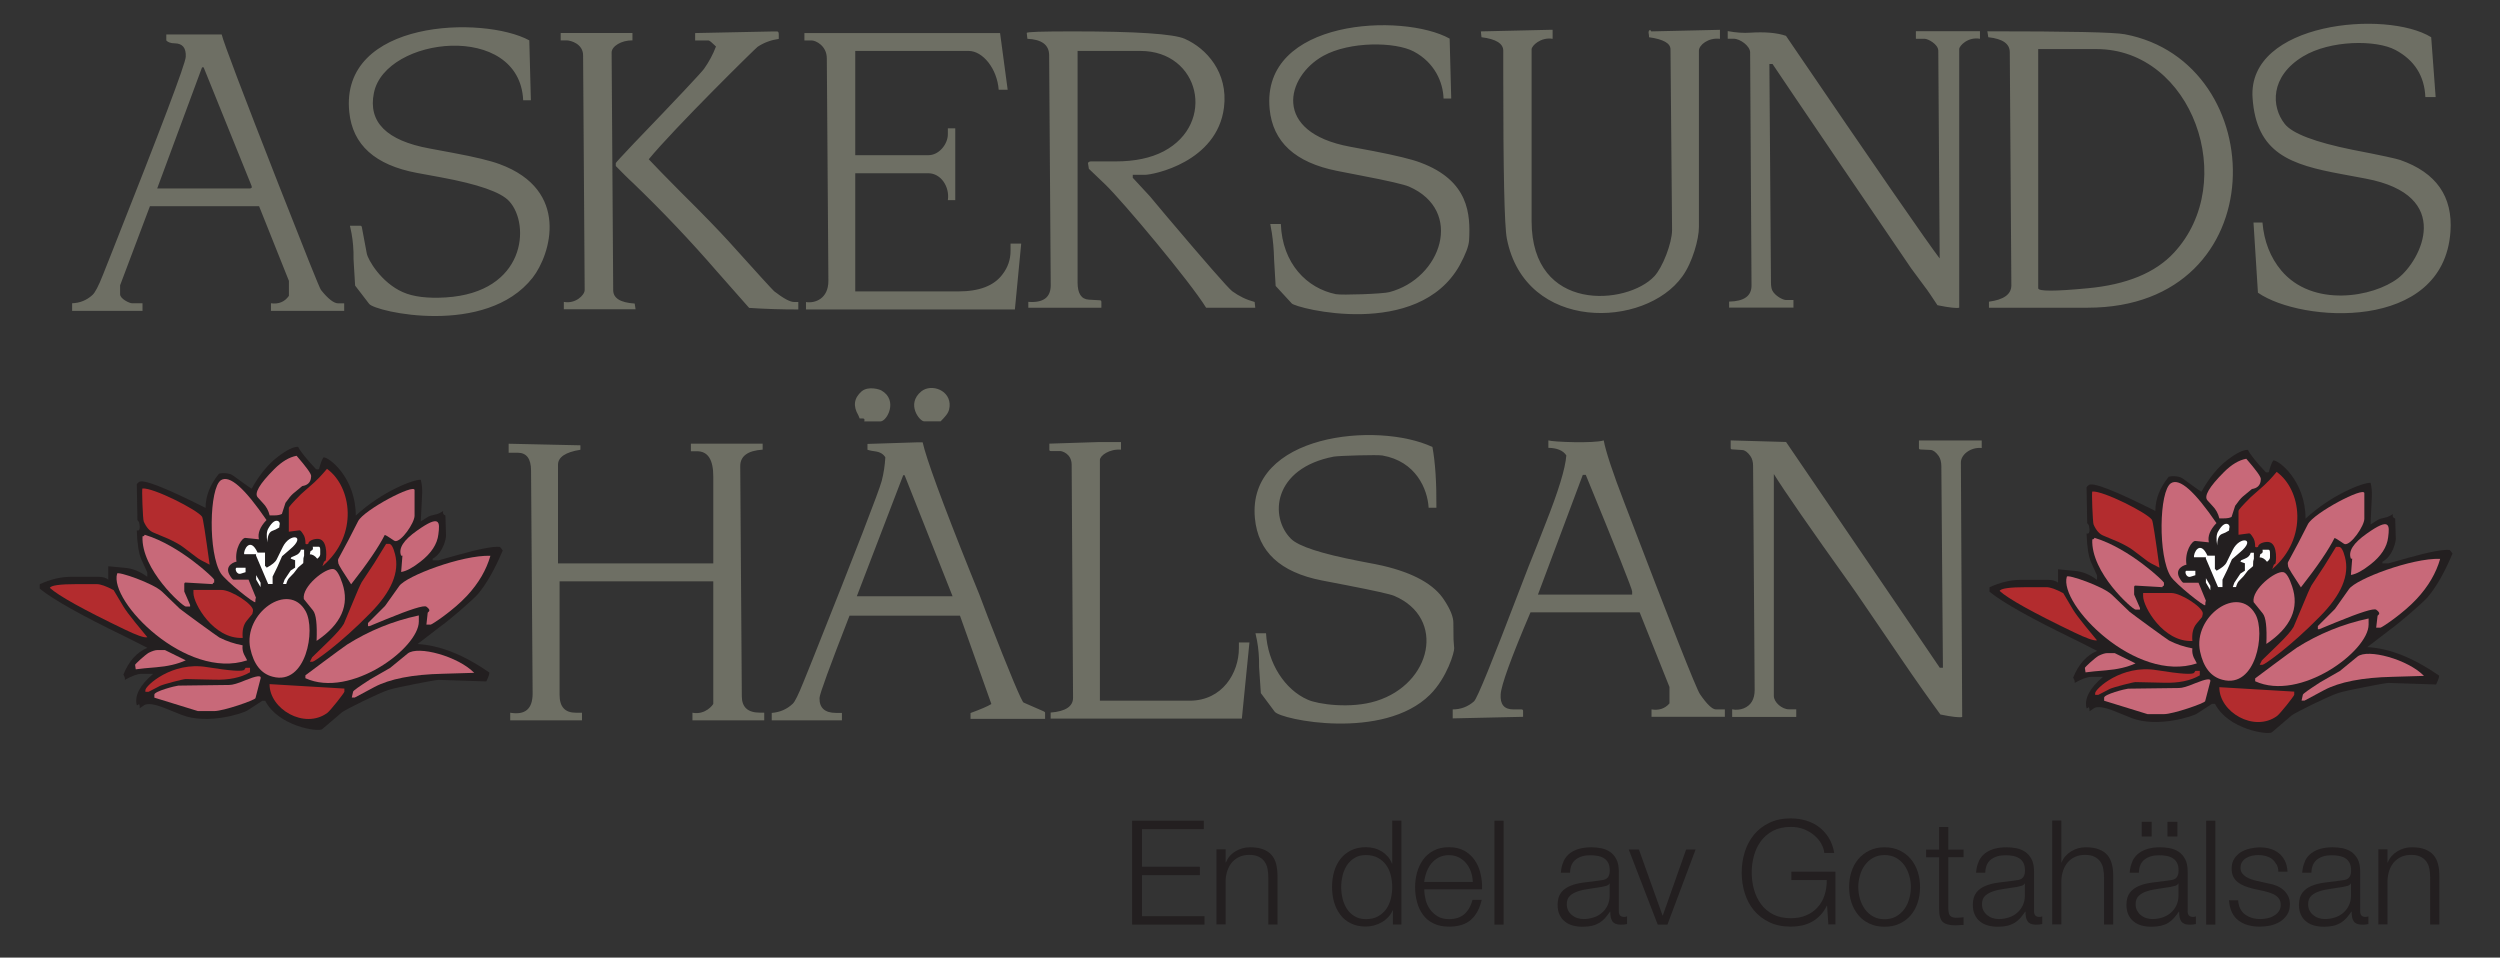 <?xml version="1.0" encoding="UTF-8"?>
<svg id="Layer_1" data-name="Layer 1" xmlns="http://www.w3.org/2000/svg" viewBox="0 0 269.98 103.41">
  <rect x="0" y="0" width="269.98" height="103.41" fill="#333333" stroke="none"/>
  <defs>
    <style>
      .cls-1 {
        fill: #b32c2e;
      }

      .cls-1, .cls-2, .cls-3, .cls-4, .cls-5, .cls-6 {
        stroke-width: 0px;
      }

      .cls-1, .cls-2, .cls-3, .cls-5, .cls-6 {
        fill-rule: evenodd;
      }

      .cls-2 {
        fill: #c86979;
      }

      .cls-3 {
        fill: #fff;
      }

      .cls-4, .cls-6 {
        fill: #231f20;
      }

      .cls-5 {
        fill: #6e6f64;
      }
    </style>
  </defs>
  <g>
    <path class="cls-4" d="M132.36,91.74v1.4h.03c.19-.49.52-.89,1.01-1.19.48-.3,1.01-.45,1.59-.45s1.04.07,1.42.22c.38.15.69.35.92.62.23.27.39.6.49.98.09.39.14.82.14,1.3v5.22h-.99v-5.06c0-.35-.03-.67-.09-.97-.06-.3-.17-.56-.33-.78-.16-.22-.37-.39-.64-.52-.27-.13-.6-.19-1-.19s-.75.07-1.06.21c-.31.14-.57.34-.79.58-.21.25-.38.54-.5.88-.12.34-.19.71-.2,1.11v4.73h-.99v-8.11h.99Z"/>
    <path class="cls-4" d="M150.42,99.85v-1.54h-.03c-.1.26-.26.5-.46.72-.21.22-.44.41-.7.56-.26.15-.54.27-.84.35-.3.08-.6.12-.89.12-.62,0-1.15-.11-1.61-.34-.46-.22-.84-.53-1.14-.93-.3-.39-.53-.85-.68-1.37-.15-.52-.22-1.07-.22-1.64s.07-1.12.22-1.64c.15-.52.37-.97.68-1.37.3-.39.68-.7,1.14-.93.46-.23.99-.35,1.61-.35.3,0,.6.04.89.11.29.07.56.19.81.34.25.15.47.34.67.56.19.22.34.48.45.77h.03v-4.65h.99v11.22h-.91ZM144.99,97.05c.1.41.26.78.47,1.11.22.33.49.59.83.79.33.2.74.31,1.21.31.52,0,.97-.1,1.33-.31.36-.2.65-.47.88-.79.22-.32.39-.69.49-1.11.1-.41.15-.83.15-1.25s-.05-.84-.15-1.25c-.1-.41-.26-.78-.49-1.11-.23-.32-.52-.59-.88-.79-.36-.2-.8-.31-1.33-.31-.47,0-.88.1-1.21.31-.34.2-.61.47-.83.79-.21.33-.37.69-.47,1.11-.1.41-.15.83-.15,1.25s.05.84.15,1.25"/>
    <path class="cls-4" d="M153.95,97.17c.1.38.26.73.48,1.03.22.3.5.56.83.76.33.2.74.3,1.21.3.72,0,1.29-.19,1.7-.57.41-.38.69-.88.85-1.51h.99c-.21.92-.59,1.64-1.15,2.14-.56.5-1.35.75-2.38.75-.64,0-1.19-.11-1.66-.34-.47-.22-.85-.53-1.14-.93-.29-.39-.51-.85-.65-1.37-.14-.52-.21-1.07-.21-1.64,0-.53.07-1.06.21-1.57.14-.51.36-.97.65-1.38s.67-.73,1.14-.98c.47-.25,1.02-.37,1.66-.37s1.2.13,1.67.39c.46.26.84.61,1.12,1.03.29.43.5.91.62,1.46.13.55.18,1.11.16,1.67h-6.24c0,.36.05.73.15,1.11M158.85,94.15c-.12-.35-.29-.65-.51-.92s-.49-.48-.8-.64c-.32-.16-.67-.24-1.07-.24s-.77.08-1.08.24c-.31.16-.58.38-.8.64s-.39.58-.53.93c-.13.35-.22.71-.26,1.08h5.25c-.01-.38-.08-.74-.2-1.09"/>
    <rect class="cls-4" x="161.39" y="88.63" width=".99" height="11.22"/>
    <path class="cls-4" d="M168.85,93c.17-.35.4-.63.68-.85.29-.22.63-.38,1.01-.49.39-.1.82-.16,1.29-.16.36,0,.71.03,1.07.1.36.07.68.2.96.39.28.19.51.45.69.79.18.34.27.78.27,1.33v4.31c0,.4.19.6.58.6.11,0,.22-.02.31-.06v.83c-.12.02-.22.04-.31.05-.09.01-.2.02-.34.02-.25,0-.45-.04-.6-.1-.15-.07-.27-.16-.35-.29-.08-.13-.14-.28-.17-.45s-.04-.36-.04-.57h-.03c-.18.26-.36.49-.54.7-.18.2-.39.37-.61.51-.23.13-.48.24-.77.31-.29.07-.63.11-1.03.11-.38,0-.73-.04-1.06-.13-.33-.09-.62-.23-.86-.43-.25-.19-.44-.44-.58-.74-.14-.3-.21-.65-.21-1.06,0-.57.13-1.01.38-1.33.25-.32.58-.56,1-.73.41-.17.88-.28,1.4-.35.52-.07,1.05-.13,1.58-.2.21-.02.39-.05.55-.08.16-.03.29-.09.39-.16.11-.08.19-.19.24-.32.06-.14.09-.31.09-.53,0-.34-.05-.61-.16-.82-.11-.22-.26-.39-.46-.51-.19-.13-.42-.21-.68-.26-.26-.05-.53-.07-.82-.07-.63,0-1.14.15-1.54.45-.4.3-.61.78-.63,1.44h-.99c.03-.47.13-.88.3-1.23M173.8,95.42c-.06.12-.18.2-.36.25-.18.05-.34.09-.47.11-.42.07-.85.14-1.3.2-.45.06-.85.14-1.22.26-.37.12-.67.28-.9.49-.24.22-.35.52-.35.92,0,.25.05.48.15.67.1.2.23.36.4.5.17.14.36.25.58.32.22.07.45.11.68.11.38,0,.74-.06,1.08-.17.35-.11.65-.28.9-.5.26-.22.46-.49.61-.8.15-.31.23-.67.23-1.07v-1.29h-.03Z"/>
    <polygon class="cls-4" points="176.99 91.74 179.54 98.86 179.57 98.86 182.09 91.74 183.11 91.74 180.07 99.85 179.02 99.85 175.89 91.74 176.99 91.74"/>
    <path class="cls-4" d="M197.45,99.85l-.14-2.04h-.03c-.19.4-.42.74-.7,1.03-.28.29-.58.53-.92.71-.34.18-.69.32-1.08.4-.38.08-.78.12-1.19.12-.88,0-1.65-.16-2.32-.48-.67-.32-1.22-.75-1.66-1.28s-.77-1.15-.99-1.86c-.22-.7-.33-1.44-.33-2.22s.11-1.51.33-2.22.55-1.32.99-1.86.99-.97,1.66-1.29c.66-.32,1.44-.48,2.32-.48.59,0,1.14.08,1.67.24.52.16.99.39,1.4.71.41.31.75.7,1.04,1.16.28.46.48,1,.58,1.62h-1.07c-.03-.32-.14-.65-.32-.98-.18-.33-.43-.63-.74-.9-.31-.27-.68-.49-1.11-.67-.43-.17-.91-.26-1.45-.26-.74,0-1.38.14-1.92.42-.53.28-.97.66-1.31,1.12-.34.47-.59.99-.75,1.58-.16.59-.24,1.19-.24,1.81s.08,1.21.24,1.8c.16.59.41,1.12.75,1.59.34.47.78.84,1.31,1.12.54.28,1.17.42,1.92.42.62,0,1.17-.1,1.66-.31.49-.2.9-.49,1.23-.86.34-.37.59-.8.75-1.3.17-.5.25-1.05.24-1.65h-3.82v-.91h4.76v5.7h-.77Z"/>
    <path class="cls-4" d="M205.16,91.85c.48.23.88.54,1.2.93.32.39.57.84.74,1.36.17.52.25,1.07.25,1.66s-.08,1.14-.25,1.66c-.17.52-.41.97-.74,1.36-.32.39-.73.69-1.2.92-.48.23-1.02.34-1.64.34s-1.17-.11-1.64-.34c-.48-.22-.88-.53-1.2-.92-.32-.39-.57-.84-.74-1.36-.17-.52-.25-1.07-.25-1.66s.08-1.14.25-1.66c.17-.52.41-.97.74-1.36s.73-.7,1.2-.93c.48-.23,1.02-.35,1.64-.35s1.17.12,1.64.35M202.28,92.64c-.36.2-.65.46-.89.79-.24.32-.41.69-.53,1.11-.12.41-.18.84-.18,1.26s.06.85.18,1.27c.12.41.3.78.53,1.11.24.32.53.59.89.79.36.2.77.3,1.24.3s.89-.1,1.24-.3c.36-.2.65-.46.89-.79.24-.32.41-.69.53-1.11.12-.41.18-.84.18-1.27s-.06-.85-.18-1.26c-.12-.41-.3-.78-.53-1.11-.24-.32-.53-.59-.89-.79-.36-.2-.77-.3-1.24-.3s-.89.1-1.24.3"/>
    <path class="cls-4" d="M212.05,91.74v.83h-1.65v5.47c0,.32.04.58.13.76.09.18.31.29.67.31.28,0,.57-.02.85-.05v.83c-.15,0-.29,0-.44.02-.15.01-.29.02-.44.02-.66,0-1.12-.13-1.38-.38-.26-.26-.39-.73-.38-1.42v-5.55h-1.41v-.83h1.41v-2.44h.99v2.44h1.65Z"/>
    <path class="cls-4" d="M213.69,93c.17-.35.4-.63.68-.85.29-.22.63-.38,1.01-.49.39-.1.82-.16,1.29-.16.36,0,.71.03,1.07.1.36.07.68.2.96.39.28.19.51.45.69.79.18.34.27.78.27,1.33v4.31c0,.4.19.6.58.6.11,0,.22-.02.31-.06v.83c-.12.02-.22.04-.31.05-.09.01-.2.02-.34.02-.25,0-.45-.04-.6-.1-.15-.07-.27-.16-.35-.29-.08-.13-.14-.28-.17-.45s-.04-.36-.04-.57h-.03c-.18.26-.36.49-.54.7-.18.2-.39.37-.61.51-.23.13-.48.24-.77.31-.29.07-.63.11-1.03.11-.38,0-.73-.04-1.06-.13-.33-.09-.62-.23-.86-.43-.25-.19-.44-.44-.58-.74-.14-.3-.21-.65-.21-1.06,0-.57.13-1.01.38-1.33.25-.32.58-.56,1-.73.41-.17.88-.28,1.4-.35.52-.07,1.05-.13,1.58-.2.21-.02.39-.05.55-.08.16-.03.29-.09.39-.16.11-.08.19-.19.24-.32.06-.14.09-.31.09-.53,0-.34-.05-.61-.16-.82-.11-.22-.26-.39-.46-.51-.19-.13-.42-.21-.68-.26-.26-.05-.53-.07-.82-.07-.63,0-1.14.15-1.54.45-.4.3-.61.78-.63,1.44h-.99c.03-.47.13-.88.3-1.23M218.64,95.42c-.06.12-.18.2-.36.25-.18.05-.34.09-.47.11-.42.07-.85.14-1.3.2-.45.06-.85.14-1.22.26-.37.12-.67.28-.9.49-.24.22-.35.52-.35.92,0,.25.05.48.15.67.1.2.23.36.4.5.17.14.36.25.58.32.22.07.45.11.68.11.38,0,.74-.06,1.08-.17.35-.11.65-.28.9-.5.26-.22.46-.49.61-.8.15-.31.23-.67.23-1.07v-1.29h-.03Z"/>
    <path class="cls-4" d="M222.61,88.63v4.51h.03c.19-.49.53-.89,1.01-1.19.48-.3,1.01-.45,1.59-.45s1.04.07,1.42.22c.38.15.69.35.92.62.23.27.39.6.49.98.1.39.14.82.14,1.3v5.22h-.99v-5.06c0-.35-.03-.67-.09-.97-.06-.3-.17-.56-.33-.78-.16-.22-.37-.39-.64-.52-.27-.13-.6-.19-1-.19s-.75.07-1.06.21c-.31.14-.57.34-.79.58-.21.25-.38.54-.5.88-.12.34-.19.71-.2,1.11v4.73h-.99v-11.22h.99Z"/>
    <path class="cls-4" d="M230.28,93c.17-.35.4-.63.68-.85.29-.22.63-.38,1.01-.49.39-.11.82-.16,1.29-.16.36,0,.71.03,1.07.1.35.07.68.2.96.39.28.19.51.45.69.79.18.34.27.78.27,1.33v4.31c0,.4.19.6.58.6.12,0,.22-.02.31-.06v.83c-.11.02-.22.04-.31.05-.09.01-.2.02-.34.02-.25,0-.45-.03-.6-.1-.15-.07-.27-.16-.35-.29-.08-.13-.14-.28-.17-.45-.03-.17-.04-.36-.04-.57h-.03c-.18.26-.36.49-.54.7-.18.2-.39.37-.61.51-.22.14-.48.24-.77.31-.29.07-.63.11-1.03.11-.38,0-.73-.04-1.06-.13-.33-.09-.62-.23-.86-.43-.25-.19-.44-.44-.58-.74-.14-.3-.21-.65-.21-1.06,0-.57.13-1.01.38-1.33.25-.32.58-.56,1-.73.41-.17.88-.28,1.4-.35.52-.07,1.04-.13,1.58-.2.21-.02.39-.05.55-.08.16-.03.29-.09.39-.16.1-.08.19-.19.24-.32.06-.14.09-.31.09-.53,0-.34-.05-.61-.16-.82-.11-.22-.26-.39-.46-.51-.19-.13-.42-.21-.68-.26-.26-.05-.53-.07-.82-.07-.63,0-1.14.15-1.54.45-.4.3-.61.78-.63,1.44h-.99c.03-.47.13-.88.3-1.23M235.23,95.42c-.06.12-.18.2-.36.25-.18.05-.34.09-.47.11-.42.07-.85.14-1.3.2-.45.06-.85.14-1.22.26-.37.11-.67.28-.9.49-.24.22-.35.52-.35.92,0,.25.05.47.15.67.1.19.23.36.4.5.17.14.36.25.58.32s.45.11.68.11c.38,0,.74-.06,1.08-.17.35-.12.65-.28.9-.5.26-.22.46-.49.61-.8.15-.31.23-.67.23-1.07v-1.29h-.03ZM231.29,88.75h1.07v1.59h-1.07v-1.59ZM234.07,88.75h1.07v1.59h-1.07v-1.59Z"/>
    <rect class="cls-4" x="238.25" y="88.63" width=".99" height="11.22"/>
    <path class="cls-4" d="M245.81,93.32c-.12-.23-.27-.41-.46-.56-.19-.15-.42-.25-.67-.32-.25-.07-.52-.1-.8-.1-.22,0-.44.02-.67.07-.22.05-.43.13-.62.24-.19.11-.34.25-.46.43-.12.18-.17.4-.17.66,0,.22.06.41.17.56.11.15.25.28.42.39.17.11.35.19.55.26.2.07.38.12.55.16l1.32.3c.28.04.56.12.84.23.28.11.52.25.74.43.21.18.39.4.53.66.14.26.21.57.21.93,0,.44-.1.82-.3,1.12s-.45.56-.76.75c-.31.19-.66.33-1.04.42-.39.08-.77.12-1.15.12-.95,0-1.73-.22-2.32-.68-.59-.45-.93-1.17-1.01-2.17h.99c.04.67.29,1.18.73,1.52.45.34,1,.51,1.66.51.24,0,.49-.03.75-.08.26-.05.49-.14.71-.27.22-.12.4-.28.54-.48.14-.19.21-.43.21-.71,0-.24-.05-.44-.15-.6-.1-.16-.23-.3-.4-.41-.17-.11-.36-.2-.57-.27-.21-.07-.43-.14-.65-.19l-1.27-.28c-.32-.08-.62-.18-.9-.29-.27-.11-.51-.25-.71-.41s-.37-.36-.48-.6c-.12-.23-.17-.53-.17-.87,0-.41.09-.76.28-1.05.18-.29.42-.53.71-.71.29-.18.62-.31.98-.39.36-.08.72-.13,1.08-.13.41,0,.79.05,1.14.16.35.1.66.27.93.49.27.22.48.49.64.82.16.32.25.71.27,1.15h-.99c0-.3-.07-.57-.19-.79"/>
    <path class="cls-4" d="M248.91,93c.17-.35.39-.63.68-.85.29-.22.63-.38,1.01-.49.39-.1.82-.16,1.29-.16.36,0,.71.03,1.07.1.36.07.68.2.96.39.28.19.51.45.69.79.18.34.27.78.27,1.33v4.31c0,.4.19.6.58.6.11,0,.22-.02.31-.06v.83c-.12.02-.22.04-.31.05-.09.01-.2.02-.34.02-.25,0-.45-.04-.6-.1-.15-.07-.27-.16-.35-.29-.08-.13-.14-.28-.17-.45s-.04-.36-.04-.57h-.03c-.18.26-.36.49-.54.7-.18.2-.39.37-.61.51-.23.13-.48.24-.77.31-.29.07-.63.11-1.03.11-.38,0-.73-.04-1.06-.13-.33-.09-.62-.23-.86-.43-.25-.19-.44-.44-.58-.74-.14-.3-.21-.65-.21-1.06,0-.57.13-1.01.38-1.33.25-.32.58-.56,1-.73.41-.17.88-.28,1.4-.35.52-.07,1.05-.13,1.58-.2.21-.02.39-.05.55-.08.16-.03.29-.09.39-.16.11-.08.19-.19.24-.32.06-.14.09-.31.09-.53,0-.34-.05-.61-.16-.82-.11-.22-.26-.39-.46-.51-.19-.13-.42-.21-.68-.26-.26-.05-.53-.07-.82-.07-.63,0-1.14.15-1.54.45-.4.3-.61.78-.63,1.44h-.99c.03-.47.13-.88.3-1.23M253.86,95.42c-.06.12-.18.2-.36.25-.18.05-.34.09-.47.11-.42.07-.85.14-1.3.2-.45.06-.85.14-1.22.26-.37.12-.67.28-.9.49-.24.22-.35.52-.35.92,0,.25.05.48.15.67.1.2.23.36.4.5.17.14.36.25.58.32.22.07.45.11.68.11.38,0,.74-.06,1.08-.17.35-.11.65-.28.9-.5.26-.22.46-.49.61-.8.15-.31.23-.67.23-1.07v-1.29h-.03Z"/>
    <path class="cls-4" d="M257.83,91.74v1.4h.03c.19-.49.53-.89,1.01-1.19.48-.3,1.01-.45,1.59-.45s1.04.07,1.42.22c.38.15.69.35.92.62.23.27.39.6.49.98.1.39.14.82.14,1.3v5.22h-.99v-5.06c0-.35-.03-.67-.09-.97-.06-.3-.17-.56-.33-.78-.16-.22-.37-.39-.64-.52-.27-.13-.6-.19-1-.19s-.75.07-1.06.21c-.31.14-.57.34-.79.58-.21.25-.38.54-.5.88-.12.34-.18.71-.2,1.11v4.73h-.99v-8.11h.99Z"/>
    <polygon class="cls-4" points="130 88.63 130 89.54 123.33 89.54 123.33 93.6 129.58 93.6 129.58 94.51 123.33 94.51 123.33 98.94 130.08 98.94 130.08 99.85 122.26 99.85 122.26 88.63 130 88.63"/>
  </g>
  <g>
    <path class="cls-6" d="M47.48,67.71c.94-.63,3.64-2.98,4.12-3.54.92-1.09,1.81-2.64,2.69-4.72-.1-.17-.22-.31-.31-.39-.73-.07-2.23.22-4.55.87l-2.06.58h-.65v-.17c1.24-.7,1.45-2.37,1.45-2.42l-.07-2.25c-.22-.07-.31-.24-.24-.48-.27.17-.48.27-.63.32l-.68.17c-.19.05-.39.15-.63.32l-.48.31.15-3.05c.02-.51-.03-.99-.15-1.45-.73-.05-4.14,1.21-7.02,3.87,0-4.09-2.9-6.34-3.49-6.29-.19.29-.34.73-.48,1.28-.15.03-.27.03-.32,0-1.02-1.09-1.67-1.89-1.94-2.42-.48-.02-1.23.34-2.23,1.11-1.04.8-1.96,1.94-2.78,3.41-.05,0-.46-.29-1.26-.87-.53-.41-.9-.65-1.04-.7-.41-.12-.82-.15-1.23-.05-.97,1.19-1.45,2.42-1.45,3.7-4.43-2.23-6.85-3.17-7.21-2.78-.05.02-.07.07-.12.1-.02.05-.07.07-.1.12l.07,3.87.17.22s.29,1.07-.24.9c.05,1.48.22,2.49.48,3.1l.65,1.43s.02.22,0,.48c-.75-.56-1.55-.9-2.42-.97l-1.79-.17v1.45c-.24-.22-.63-.31-1.11-.31h-2.9c-1.11,0-2.23.27-3.39.8v.48c1.45,1.19,4.53,2.9,9.22,5.18.8.39,1.6.8,2.4,1.21-1.14.48-2.01,1.45-2.59,2.9.12.17.19.34.17.56.77-.44,1.38-.65,1.77-.65h1.28c-1.45,1.23-2.03,2.37-1.77,3.39.12,0,.19-.05.24-.15.07.15.1.32.07.48.29-.19.46-.31.53-.36.36-.19,1.09-.1,2.18.34l1.82.73c2.83,1.11,6.7-.19,7.12-.48l1.6-1.04h.31c1.43,2.78,5.76,3.39,6.15,3.07l2.13-1.82c.32-.27,3.92-2.06,5.03-2.42.77-.27,5.08-1.09,5.42-1.09l5.15.17c.24-.51.36-.85.32-.97-2.76-1.91-5.33-2.93-7.75-3.07l2.39-1.83Z"/>
    <path class="cls-1" d="M15.89,68.82c-.32.07-1.14-.22-2.44-.85-4.48-2.15-7.16-3.65-8.06-4.48.1-.27,1.06-.41,2.93-.41h2.11c.43,0,1.04.22,1.84.65l1.07,1.79c.24.39.65.94,1.24,1.67l1.33,1.62ZM15.38,52.75c1.19-.1,5.95,2.32,6.44,3.05.1.12.36,1.84.82,5.18-.68-.34-1.19-.6-1.48-.85l-1.4-1.06c-.32-.24-.82-.53-1.55-.87l-1.62-.68c-.44-.17-.8-.58-1.07-1.21-.1-.24-.22-3.56-.14-3.56M15.7,74.7v-.17c0-.46,2.86-3.12,6.63-2.49,2.57.41,3.92.51,4.07.27l.12-.19h.48v.48c-.99.58-2.3.85-3.87.8l-3.07-.07c-.27,0-2.4.56-2.76.73l-1.26.65h-.34ZM29.11,73.88l8.08.48v.34c0,.12-1.52,2.06-1.86,2.3-2.47,1.79-6.24-.44-6.22-3.12M34.82,61.15l.17-.49.17-.12c.07-.05.29-1.98-.58-2.3-.36-.15-1.28.07-1.28.48-.12.07-.24.07-.31,0,0-.44-.07-.8-.27-1.06-.17-.27-.29-.41-.39-.39l-1.14.15v-2.57c0-.12.44-.6,1.31-1.48l1.48-1.31c.31-.29.77-.75,1.33-1.43,2.64,1.89,3.49,7.14-.48,10.51M33.47,71.46l.24-.48,1.77-1.72c.82-.8,1.38-1.43,1.65-1.89l.94-2.25c.48-1.19.82-1.94.99-2.25l1.36-2.06,1.28-2.08h.31c.24,0,.46.36.65,1.11.51,1.94-.39,4.07-2.69,6.39-3.24,3.32-6.03,5.23-6.2,5.23h-.31Z"/>
    <path class="cls-5" d="M37.17,33.58v-.82h-.65c-.46,0-1.09-.48-1.86-1.45-.15-.19-1.67-3.99-4.6-11.45-3.87-9.88-5.91-15.25-6.12-16.14h-5.98v.65c.17.19.48.31.94.31.82.02,1.21.51,1.16,1.45-.02.75-2.71,7.82-8.01,21.2l-.92,2.32c-.48,1.23-.87,1.96-1.14,2.2-.63.58-1.36.87-2.2.9v.82h7.6v-.82h-1.14c-.27,0-1.28-.48-1.28-.97v-.97l3.22-8.54h11.79l3.22,8.06v1.62c-.46.65-1.11.92-1.94.8v.82h7.91ZM16.98,20.34l4.84-13.07h.17l5.16,12.76c.1.22.02.32-.17.32h-10ZM57.33,10.82l-.17-6.46c-4.96-2.69-20.48-2.28-19.44,7.75.36,3.53,2.78,5.71,7.29,6.56l2.61.48c4.04.75,6.49,1.6,7.38,2.59,2.3,2.52,1.77,9.85-6.87,10.38-1.96.12-3.51-.07-4.65-.58-2.32-1.04-3.73-3.46-3.87-4.16l-.53-2.83c-.02-.12-.07-.17-.15-.17h-1.14l.17.8c.15.82.24,1.77.22,2.83l.17,2.83,1.52,1.98c.65.85,12.61,3.58,17.65-2.83,1.94-2.49,4.09-9.46-3.58-12.27-.97-.36-2.64-.77-5.01-1.21l-2.57-.48c-4.62-.85-6.63-2.86-5.98-6,1.23-6.1,15.73-7.75,16.12.8h.82ZM82.53,77.78v-.82h-.48c-1.28,0-1.94-.58-1.94-1.77l-.17-24.86c0-1.06.8-1.67,2.42-1.77v-.65h-7.75v.82h.65c1.19,0,1.77.9,1.77,2.74v9.37h-16.77v-10.65c0-.82.8-1.36,2.42-1.62v-.48l-7.75-.17v.97h.97c.97,0,1.45.65,1.45,1.94l.17,24.06c0,1.67-.8,2.35-2.42,2.08v.82h7.75v-.82h-.65c-1.19,0-1.77-.63-1.77-1.94v-12.25h16.6v13.22c0,.07-.82,1.24-2.25.97v.82h7.75ZM68.64,33.41l-.1-.63c-1.55-.1-2.32-.58-2.32-1.45l-.17-25.66c0-.68,1.07-1.33,2.25-1.31v-.8h-7.75v.8h.65c.41,0,1.77.36,1.77,1.62l.17,25.34c0,.56-1.02,1.53-2.25,1.28v.8h7.75ZM86.21,33.41v-.8h-.48c-.41,0-1.14-.39-2.13-1.16-.14-.12-1.79-1.91-4.94-5.42-.97-1.06-2.66-2.83-5.16-5.3-1.55-1.55-2.69-2.74-3.44-3.53,2.74-3.34,11.59-12.05,11.76-12.15.7-.46,1.45-.73,2.28-.85v-.48c0-.22-.05-.32-.17-.32h-.63l-8.23.17v.8h1.45c.1,0,.36.22.8.65-.32.85-.75,1.65-1.28,2.4-.29.41-2.83,3.12-7.65,8.13-1.24,1.31-1.86,1.99-1.89,2.06v.32c.63.63,1.23,1.26,1.89,1.86,3.19,3.07,6.22,6.27,9.05,9.54.56.65,1.72,1.96,3.46,3.92,1.77.12,3.53.17,5.3.17M112.86,77.61v-.63c0-.07-.05-.12-.17-.17l-2.15-.94c-.19-.07-1.5-3.17-3.87-9.27l-.89-2.35-.94-2.32c-3.1-7.72-4.82-12.44-5.2-14.16h-.63l-5.33.17v.63s.27.1.82.17c.53.07.9.29,1.11.65-.05.85-.17,1.69-.39,2.54-.29,1.09-2.78,7.55-7.5,19.37l-.97,2.4c-.53,1.31-.9,2.08-1.14,2.3-.65.61-1.4.92-2.27.99v.8h7.58v-.8h-.63c-1.23,0-1.82-.56-1.79-1.62.02-.44,1.11-3.41,3.24-8.88h11.93l3.39,9.54c-.44.27-1.19.58-2.25.97v.63h8.06ZM110.27,26.31h-1.14v.8c0,.92-.29,1.77-.87,2.52-.92,1.24-2.52,1.84-4.77,1.84h-11.13v-12.76h7.89c1.36,0,2.32,1.45,2.11,2.9h.8v-7.75h-.8v.65c0,1.02-.92,2.25-2.11,2.25h-7.89V5.5h12.25c1.52,0,3.07,1.91,3.24,4.19h.97l-.82-6.12h-21.13v.8h.8c.41,0,1.62.56,1.62,1.94l.17,24.03c0,1.91-1.43,2.44-2.42,2.28v.8h22.56l.68-7.09ZM92.84,45.19h.34c.17,0,.22.1.15.32h1.74c.73,0,1.94-2.3.12-3.34-.15-.1-1.4-.53-2.15.1-.82.73-.94,1.57-.34,2.59.05.12.1.22.14.34M92.53,64.39l5.01-13.07h.15l5.18,13.07h-10.34ZM102.55,43.91c.15-1.77-1.96-2.52-3.05-1.65-1.69,1.38-.17,3.24.29,3.24h1.79s.63-.61.8-.97c.1-.19.15-.41.17-.63M135.56,33.24l-.07-.63c-.9-.24-1.69-.63-2.42-1.16-.46-.36-2.83-3.07-7.14-8.16l-1.74-2.08-1.86-2.01v-.32h1.31c.92,0,7.79-1.38,8.54-7.26.48-3.8-1.91-6.41-4.24-7.43-1.19-.53-5.23-.8-12.05-.8-3.34,0-5.04.05-5.01.17l.07.63c1.55.07,2.35.65,2.35,1.79l.17,24.83c0,1.31-.8,1.91-2.42,1.79v.63h7.89v-.63c0-.1-.05-.17-.15-.17l-1.21-.07c-.82-.05-1.21-.68-1.21-1.86V5.5h6.78c6.44,0,8.21,7.84,2.52,10.84-1.4.73-3.12,1.09-5.18,1.09h-2.66c-.15,0-.27.05-.34.17l.1.63,1.77,1.69c1.84,1.77,9.15,10.48,10.89,13.31h5.33ZM134.93,69.38h-1.14v.63c0,2.61-1.74,5.66-5.33,5.66h-9.68v-26c0-.46,1.02-1.21,2.28-1.11v-.82h-2.42l-5.32.17v.65c0,.1.05.15.14.15h1.04c.17,0,1.21.27,1.23,1.45l.15,25.17c.02.94-.8,1.5-2.42,1.62v.65h20.65l.82-8.23ZM155.12,54.83c.02-2.71-.12-4.89-.43-6.56-5.93-2.78-20.04-1.43-19.17,7.7.34,3.61,2.74,5.83,7.21,6.71l2.64.51c3,.58,4.74.97,5.2,1.16,5.62,2.4,4.04,9.49-1.94,11.35-2.76.87-6.32.36-7.41-.14-2.49-1.09-4.33-3.97-4.5-7.17h-1.14l.17.8c.15.82.24,1.77.22,2.83l.19,2.83,1.5,2.01c.65.87,11.74,3.15,16.77-1.84,1.86-1.86,2.64-4.62,2.61-5.01l-.07-.92-.02-1.84c0-.63-.32-1.43-.97-2.42-1.09-1.72-3.32-2.95-6.63-3.73-.17-.05-1.04-.22-2.57-.51-4.11-.8-6.56-1.6-7.36-2.4-2.37-2.35-1.96-7.62,4.62-8.88.61-.1,4.79-.22,5.25-.12,3.61.63,4.87,3.61,4.99,5.64h.82ZM156.72,10.63l-.17-6.46c-5.06-2.81-20.38-2.15-19.44,7.6.34,3.56,2.76,5.78,7.26,6.68l2.61.51c2.95.56,4.67.97,5.18,1.19,5.96,2.59,3.53,9.92-2.13,11.4-.7.19-5.13.34-5.76.22-3.12-.63-5.79-3.29-5.95-7.58h-1.14l.17.97c.12.8.22,1.77.24,2.86l.17,2.86,1.74,1.89c.48.53,13.63,3.92,18.13-4.12.63-1.16.97-2.03,1.02-2.69.15-2.81,0-6.44-5.25-8.4-.94-.36-2.64-.77-5.06-1.24l-2.57-.48c-8.45-1.57-6.87-7.58-2.88-9.8,2.88-1.6,7.79-1.53,9.78-.48,2.28,1.21,3.17,3.34,3.22,5.08h.82ZM186.27,77.41v-.8h-.97c-.39,0-.97-.56-1.72-1.65-.41-.61-3.1-7.43-8.09-20.48-1.36-3.51-2.11-5.83-2.3-6.92-1.04.34-5.49.17-5.98,0v.8c.94.02,1.6.29,1.94.82-.1,1.4-.85,3.85-2.25,7.38l-.94,2.4c-.58,1.4-1.19,3-1.89,4.82-2.93,7.67-4.55,11.67-4.89,11.96-.65.58-1.43.87-2.3.87v.97l7.6-.17v-.63c0-.12-.07-.17-.17-.17h-.89c-.97,0-1.43-.53-1.36-1.62.05-.97,1.11-3.92,3.22-8.86h11.79l3.22,8.06v1.77c-.48.56-1.14.78-1.94.65v.8h7.92ZM185.74,4.19v-.97l-7.41.17c-.07-.05-.1-.1-.1-.17-.19.05-.24.22-.17.49.02.1.02.22.02.31,1.55.22,2.32.65,2.32,1.31l.17,19.51c0,1.4-1.02,4.04-1.91,4.99-2.9,3.12-13.26,4.04-13.26-5.96V5.33c0-.39.99-1.35,2.27-1.14v-.97h-.34l-7.41.17.07.63c1.55.19,2.35.68,2.35,1.45v2.54c0,10.5.12,16.41.39,17.77,1.99,10.12,14.93,9.71,18.95,4.07,1.09-1.5,1.79-4.02,1.79-5.33V5.47c0-.61,1.02-1.43,2.25-1.28M166.09,64.2l4.84-12.92h.32c3.34,8.13,5.01,12.34,5.01,12.59v.34h-10.17ZM213.82,4.19v-.82h-6.92v.82h.97c.31,0,1.43.56,1.45,1.28l.15,22.44c-1.23-1.6-6.78-9.61-16.6-24.04-.99-.34-2.3-.44-3.87-.34-.7.05-1.5,0-2.42-.17v.82h.63c.73,0,1.77.8,1.79,1.45l.15,25.17c.02,1.16-.8,1.74-2.42,1.77v.65h6.95v-.82h-.8c-.36,0-1.19-.46-1.48-1.02-.1-.19-.15-.51-.15-.92l-.17-23.55h.34c.07.15,14.81,21.86,14.98,22.08l1.45,1.96c.34.43.78,1.11,1.38,2.01,1.31.27,2.08.34,2.35.27V5.3c0-.36.97-1.36,2.25-1.11M214.01,48.39v-.82h-6.78v.82c0,.1.05.15.17.15l1.09.05c.29.02.58.24.87.65.19.29.29.65.29,1.09l.17,21.78h-.34c-.05-.1-5.59-8.23-16.6-24.38l-5.98-.17v.82c0,.1.05.15.17.15l1.09.07c.29.02.58.24.87.65.19.27.29.63.29,1.06l.17,24.2c0,.99-.39,1.67-1.19,1.99-.39.15-.82.19-1.24.1v.82h6.92v-.82h-.8c-.73,0-1.62-.75-1.62-1.45v-23.96c1.11,1.79,3.87,5.78,8.3,11.98.56.77,2.37,3.46,5.5,8.04,1.55,2.28,2.95,4.26,4.19,5.95,1.31.27,2.08.34,2.35.27l-.14-27.45c-.03-.87,1.04-1.72,2.25-1.6M214.62,3.39l.1.63c1.55.17,2.32.7,2.32,1.62l.17,25.17c0,.97-.8,1.55-2.42,1.77v.65h10.65c20.43,0,19.99-26.53,4.02-29.53-1.14-.22-6.08-.32-14.84-.32M220.11,5.3h6.29c10.36,0,15.44,14.35,8.38,21.98-2.01,2.18-5.13,3.46-9.32,3.85-3.56.34-5.35.34-5.35,0V5.3ZM261.92,10.48h1.11l-.48-6.46c-4.82-2.98-19.87-1.65-19.29,6.56.41,6,4.11,7.21,9.66,8.23l2.57.48c9.63,1.82,5.91,8.88,3.49,10.75-2.66,2.06-9.25,3.22-12.64-.85-1.16-1.4-1.84-3.12-2.01-5.16h-.97l.48,7.58c4.67,3.24,20.02,4.28,20.79-6.58.27-3.8-1.53-6.39-5.42-7.75-.31-.12-2.06-.51-5.18-1.11-4.02-.82-6.46-1.74-7.29-2.78-1.48-1.86-1.6-5.13,1.96-7.29,2.95-1.79,7.91-1.82,10-.7,2.06,1.11,3.12,2.81,3.22,5.08"/>
    <path class="cls-2" d="M12.65,61.94c.07-.27,3.9,1.04,4.86,1.96l1.91,1.84c.22.19,4.04,2.98,4.26,3.1.8.41,1.62.68,2.52.85-.05.36.02.68.15.97l.34.65c-6.58,2.18-14.94-6.37-14.04-9.37"/>
    <path class="cls-2" d="M14.66,72.28l-.07-.48c-.02-.07,1.09-1.09,1.48-1.31.39-.19.7-.29.94-.29h.8l2.25,1.11c-.9.41-1.96.65-3.19.75-.94.07-1.67.15-2.2.22"/>
    <path class="cls-2" d="M20.54,65.5h-.48c-.32,0-4.84-3.99-4.67-7.58.12,0,.19-.05.24-.17,3.83,1.16,7.5,4.72,7.5,4.84v.32c-.1.02-.14.07-.17.17l-2.91-.17c-.1,0-.15.05-.15.17v.8l.63,1.45v.17Z"/>
    <path class="cls-2" d="M16.67,75.35v-.34c0-.36,2.25-.94,2.59-.97l5.5-.07c.36,0,.94-.17,1.74-.51,1.19-.48,1.72-.56,1.65-.22l-.56,2.15c-.05.22-3.46,1.4-4.45,1.4h-1.77l-4.7-1.45Z"/>
    <path class="cls-1" d="M20.88,63.71h3.05c1.04,0,3.56,1.62,3.39,2.28l-.07.31-.6.73c-.36.44-.51,1.04-.44,1.86-3.15.15-5.32-3.7-5.32-4.84v-.34Z"/>
    <path class="cls-2" d="M27.58,65.02c-.05.24-3.22-2.3-3.73-3.1-1.38-2.15-1.26-9.25.02-10.07.92-.58,2.54.85,4.91,4.31-.7.73-.97,1.43-.82,2.08l-1.45-.15c-.36-.05-1.19,1.14-.97,2.57-.07-.02-1.45.36-.68,1.55.17.27.29.39.36.39h1.62l.8,1.94-.05.17-.02.31Z"/>
    <path class="cls-3" d="M26.52,61.31v.48l-.48.15c-.53.19-.73-.63-.48-.63h.97ZM28.62,59.69v1.45c.1.02.15.07.17.17.58-.31.94-.6,1.09-.9l.68-1.38c.77-1.52,2.59-1.23.77.29l-.87.75-.51,1.16-.51,1.04v.8h-.48l-1.31-3.07v-.15h-1.28c-.1-.41.63-1.96,1.45-.17h.8ZM27.66,62.11l.48.82v.48l-.48-.82v-.48ZM30.08,56.3c.12.1.17.24.1.44l-.02.22-.39.22-.41.17c-.31.14-.48.56-.48,1.23-.12-.7-.1-1.21.12-1.55.41-.7.78-.92,1.09-.73M30.56,63.08l.17-.48.34-.51.32-.48.48-.31v-.8l-.48-.17.07-.15.44-.19c.31-.12.53-.34.6-.63h.34v.65l-.07.27-.02.53-.56.48-.46.6-.51.53c-.12.12-.22.34-.31.65h-.34ZM33.78,59.04h.65c.1,0,.15.12.15.34v.48c0,.15-.1.31-.32.48-.24-.32-.53-.48-.8-.48l.07-.34.17-.1c.1-.07.12-.19.07-.39"/>
    <path class="cls-2" d="M27.03,70.03c-.8-3.78,4.14-7.33,5.98-4.02,1.11,2.01.05,8.04-3.56,7.07-1.26-.32-2.06-1.36-2.42-3.05"/>
    <path class="cls-2" d="M30.42,55.51c-.19.1-.46.15-.82.15h-.48c-.12-.51-.36-.97-.77-1.38l-.51-.56c-.41-.44.17-1.45,1.79-3.07.8-.8,1.6-1.28,2.4-1.43,1.06,1.23,1.6,1.96,1.57,2.2l-.02.22c-.07.48-.39.77-.94.85l-.99.82c-.22.19-.48.51-.82.99l-.39,1.21Z"/>
    <path class="cls-2" d="M32.81,64.68c-.22-1.35,2.37-3.41,3.22-3.22.31.07.63.58.94,1.53.8,2.35-.12,4.43-2.78,6.22.07-1.79-.05-2.88-.39-3.29l-.99-1.23Z"/>
    <path class="cls-2" d="M45.23,66.47v.65c0,2.86-7.38,8.35-12.25,6.12v-.31s3.78-2.83,4.5-3.32c2.35-1.48,4.91-2.54,7.75-3.15"/>
    <path class="cls-2" d="M36.54,60.83c-.05-.22-.05-.39,0-.48l1.09-2.03,1.04-2.03c.6-1.21,6.1-4.11,6.1-3.36v2.76c0,.78-1.45,2.88-2.11,2.74-.07-.02-.19-.1-.36-.22-.39-.27-.63-.41-.75-.44-.63,1.26-1.84,3.05-3.63,5.33-.87-1.31-1.33-2.06-1.38-2.25"/>
    <path class="cls-2" d="M37.99,75.33l.14-.63c.02-.12.65-.56,1.89-1.36l2.11-1.21,1.89-1.55c1.11-.9,5.47.31,7.19,2.08l-3.39.1c-3.27.07-5.74.56-7.38,1.43l-2.13,1.14h-.31Z"/>
    <path class="cls-2" d="M46.05,67.44l.14-1.28.12-.12c.12-.12.05-.31-.27-.53-.27-.17-1.72.29-4.38,1.38l-1.77.73h-.15v-.34l1.84-1.84,1.53-2.15c.75-1.09,6.78-3.37,9.85-3.27-.44,1.53-1.26,2.95-2.52,4.31-1.5,1.62-3.8,3.12-3.92,3.12h-.48Z"/>
    <path class="cls-2" d="M43.32,61.78l.14-1.77h-.14c-.32-.8.27-1.69,1.72-2.71,2.52-1.79,2.47-.92,2.3.41-.12,1.04-.75,2.03-1.94,2.95-.8.63-1.5,1.02-2.08,1.11"/>
    <path class="cls-6" d="M258.04,68.04c.94-.63,3.64-2.98,4.12-3.54.92-1.09,1.82-2.64,2.69-4.72-.1-.17-.22-.31-.31-.39-.73-.07-2.23.22-4.55.87l-2.06.58h-.65v-.17c1.24-.7,1.45-2.37,1.45-2.42l-.07-2.25c-.22-.07-.32-.24-.24-.48-.27.17-.48.27-.63.32l-.68.17c-.19.05-.39.15-.63.32l-.48.31.14-3.05c.02-.51-.02-.99-.14-1.45-.73-.05-4.14,1.21-7.02,3.87,0-4.09-2.9-6.34-3.49-6.29-.19.29-.34.73-.48,1.28-.15.03-.27.03-.32,0-1.02-1.09-1.67-1.89-1.94-2.42-.48-.02-1.24.34-2.23,1.11-1.04.8-1.96,1.94-2.78,3.41-.05,0-.46-.29-1.26-.87-.53-.41-.9-.65-1.04-.7-.41-.12-.82-.15-1.23-.05-.97,1.19-1.45,2.42-1.45,3.7-4.43-2.23-6.85-3.17-7.21-2.78-.05.02-.07.07-.12.1-.02.05-.07.07-.1.12l.07,3.87.17.22s.29,1.07-.24.9c.05,1.48.22,2.49.48,3.1l.65,1.43s.02.22,0,.48c-.75-.56-1.55-.9-2.42-.97l-1.79-.17v1.45c-.24-.22-.63-.31-1.11-.31h-2.9c-1.11,0-2.23.27-3.39.8v.48c1.45,1.19,4.53,2.9,9.22,5.18.8.39,1.6.8,2.4,1.21-1.14.48-2.01,1.45-2.59,2.9.12.17.19.34.17.56.77-.44,1.38-.65,1.77-.65h1.28c-1.45,1.23-2.03,2.37-1.77,3.39.12,0,.19-.05.24-.15.07.15.1.32.07.48.29-.19.46-.31.53-.36.36-.19,1.09-.1,2.18.34l1.81.73c2.83,1.11,6.71-.19,7.12-.48l1.6-1.04h.32c1.43,2.78,5.76,3.39,6.15,3.07l2.13-1.82c.32-.27,3.92-2.06,5.03-2.42.77-.27,5.08-1.09,5.42-1.09l5.15.17c.24-.51.36-.85.31-.97-2.76-1.91-5.32-2.93-7.74-3.07l2.39-1.83Z"/>
    <path class="cls-1" d="M226.46,69.15c-.32.07-1.14-.22-2.45-.85-4.48-2.15-7.16-3.65-8.06-4.48.1-.27,1.06-.41,2.93-.41h2.1c.44,0,1.04.22,1.84.65l1.06,1.79c.24.39.65.94,1.24,1.67l1.33,1.62ZM225.95,53.08c1.18-.1,5.95,2.32,6.44,3.05.1.12.36,1.84.82,5.18-.68-.34-1.19-.6-1.48-.85l-1.4-1.06c-.32-.24-.82-.53-1.55-.87l-1.62-.68c-.44-.17-.8-.58-1.07-1.21-.1-.24-.22-3.56-.14-3.56M226.26,75.03v-.17c0-.46,2.86-3.12,6.63-2.49,2.57.41,3.92.51,4.07.27l.12-.19h.48v.48c-.99.58-2.3.85-3.87.8l-3.07-.07c-.27,0-2.4.56-2.76.73l-1.26.65h-.34ZM239.67,74.21l8.09.48v.34c0,.12-1.53,2.06-1.87,2.3-2.47,1.79-6.24-.44-6.22-3.12M245.38,61.48l.17-.49.17-.12c.07-.05.29-1.98-.58-2.3-.36-.15-1.28.07-1.28.48-.12.07-.24.07-.32,0,0-.44-.07-.8-.27-1.06-.17-.27-.29-.41-.39-.39l-1.14.15v-2.57c0-.12.43-.6,1.31-1.48l1.48-1.31c.31-.29.77-.75,1.33-1.43,2.64,1.89,3.48,7.14-.49,10.51M244.03,71.79l.24-.48,1.77-1.72c.82-.8,1.38-1.43,1.65-1.89l.95-2.25c.48-1.19.82-1.94.99-2.25l1.36-2.06,1.28-2.08h.32c.24,0,.46.36.65,1.11.51,1.94-.39,4.07-2.69,6.39-3.24,3.32-6.03,5.23-6.2,5.23h-.31Z"/>
    <path class="cls-2" d="M223.21,62.27c.07-.27,3.9,1.04,4.86,1.96l1.91,1.84c.22.19,4.04,2.98,4.26,3.1.8.41,1.62.68,2.52.85-.05.36.02.68.14.97l.34.65c-6.58,2.18-14.93-6.37-14.04-9.37"/>
    <path class="cls-2" d="M225.22,72.61l-.07-.48c-.02-.07,1.09-1.09,1.48-1.31.39-.19.7-.29.94-.29h.8l2.25,1.11c-.89.41-1.96.65-3.19.75-.94.07-1.67.15-2.2.22"/>
    <path class="cls-2" d="M231.1,65.83h-.48c-.32,0-4.84-3.99-4.67-7.58.12,0,.19-.05.24-.17,3.82,1.16,7.5,4.72,7.5,4.84v.32c-.1.02-.15.07-.17.17l-2.9-.17c-.1,0-.15.05-.15.17v.8l.63,1.45v.17Z"/>
    <path class="cls-2" d="M227.23,75.68v-.34c0-.36,2.25-.94,2.59-.97l5.49-.07c.36,0,.94-.17,1.74-.51,1.19-.48,1.72-.56,1.65-.22l-.56,2.15c-.05.22-3.46,1.4-4.45,1.4h-1.77l-4.7-1.45Z"/>
    <path class="cls-1" d="M231.44,64.04h3.05c1.04,0,3.56,1.62,3.39,2.28l-.07.31-.61.73c-.36.44-.51,1.04-.44,1.86-3.15.15-5.32-3.7-5.32-4.84v-.34Z"/>
    <path class="cls-2" d="M238.15,65.35c-.05.24-3.22-2.3-3.73-3.1-1.38-2.15-1.26-9.25.03-10.07.92-.58,2.54.85,4.91,4.31-.7.73-.97,1.43-.82,2.08l-1.45-.15c-.36-.05-1.19,1.14-.97,2.57-.07-.02-1.45.36-.68,1.55.17.27.29.39.36.39h1.62l.8,1.94-.05.17-.02.31Z"/>
    <path class="cls-3" d="M237.08,61.64v.48l-.48.15c-.53.19-.73-.63-.48-.63h.97ZM239.19,60.02v1.45c.1.02.15.07.17.17.58-.31.94-.6,1.09-.9l.68-1.38c.77-1.52,2.59-1.23.77.29l-.87.75-.51,1.16-.51,1.04v.8h-.48l-1.31-3.07v-.15h-1.28c-.1-.41.63-1.96,1.45-.17h.8ZM238.22,62.44l.48.82v.48l-.48-.82v-.48ZM240.64,56.63c.12.1.17.24.1.44l-.02.22-.39.22-.41.17c-.31.14-.48.56-.48,1.23-.12-.7-.1-1.21.12-1.55.41-.7.77-.92,1.09-.73M241.12,63.41l.17-.48.34-.51.32-.48.48-.31v-.8l-.48-.17.07-.15.44-.19c.31-.12.53-.34.6-.63h.34v.65l-.07.27-.02.53-.56.48-.46.6-.51.53c-.12.12-.22.34-.31.65h-.34ZM244.34,59.37h.65c.1,0,.15.12.15.34v.48c0,.15-.1.31-.32.48-.24-.32-.53-.48-.8-.48l.07-.34.17-.1c.1-.07.12-.19.07-.39"/>
    <path class="cls-2" d="M237.59,70.36c-.8-3.78,4.14-7.33,5.98-4.02,1.11,2.01.05,8.04-3.56,7.07-1.26-.32-2.06-1.36-2.42-3.05"/>
    <path class="cls-2" d="M240.98,55.83c-.19.1-.46.15-.82.15h-.49c-.12-.51-.36-.97-.77-1.38l-.51-.56c-.41-.44.17-1.45,1.79-3.07.8-.8,1.6-1.28,2.4-1.43,1.06,1.23,1.6,1.96,1.57,2.2l-.02.22c-.07.48-.39.77-.94.85l-.99.82c-.22.19-.48.51-.82.99l-.39,1.21Z"/>
    <path class="cls-2" d="M243.37,65.01c-.22-1.36,2.37-3.41,3.22-3.22.31.07.63.58.94,1.53.8,2.35-.12,4.43-2.78,6.22.07-1.79-.05-2.88-.39-3.29l-.99-1.23Z"/>
    <path class="cls-2" d="M255.79,66.8v.65c0,2.86-7.38,8.35-12.25,6.12v-.31s3.77-2.83,4.5-3.32c2.35-1.48,4.91-2.54,7.75-3.15"/>
    <path class="cls-2" d="M247.1,61.16c-.05-.22-.05-.39,0-.48l1.09-2.03,1.04-2.03c.6-1.21,6.1-4.11,6.1-3.36v2.76c0,.78-1.45,2.88-2.11,2.74-.07-.02-.19-.1-.36-.22-.39-.27-.63-.41-.75-.44-.63,1.26-1.84,3.05-3.63,5.33-.87-1.31-1.33-2.06-1.38-2.25"/>
    <path class="cls-2" d="M248.55,75.66l.14-.63c.02-.12.65-.56,1.89-1.36l2.11-1.21,1.89-1.55c1.12-.9,5.47.31,7.19,2.08l-3.39.1c-3.27.07-5.74.56-7.38,1.43l-2.13,1.14h-.31Z"/>
    <path class="cls-2" d="M256.61,67.77l.15-1.28.12-.12c.12-.12.05-.31-.27-.53-.27-.17-1.72.29-4.38,1.38l-1.77.73h-.15v-.34l1.84-1.84,1.52-2.15c.75-1.09,6.78-3.37,9.85-3.27-.44,1.53-1.26,2.95-2.52,4.31-1.5,1.62-3.8,3.12-3.92,3.12h-.48Z"/>
    <path class="cls-2" d="M253.88,62.1l.14-1.77h-.14c-.32-.8.27-1.69,1.72-2.71,2.52-1.79,2.47-.92,2.3.41-.12,1.04-.75,2.03-1.94,2.95-.8.63-1.5,1.02-2.08,1.11"/>
  </g>
</svg>